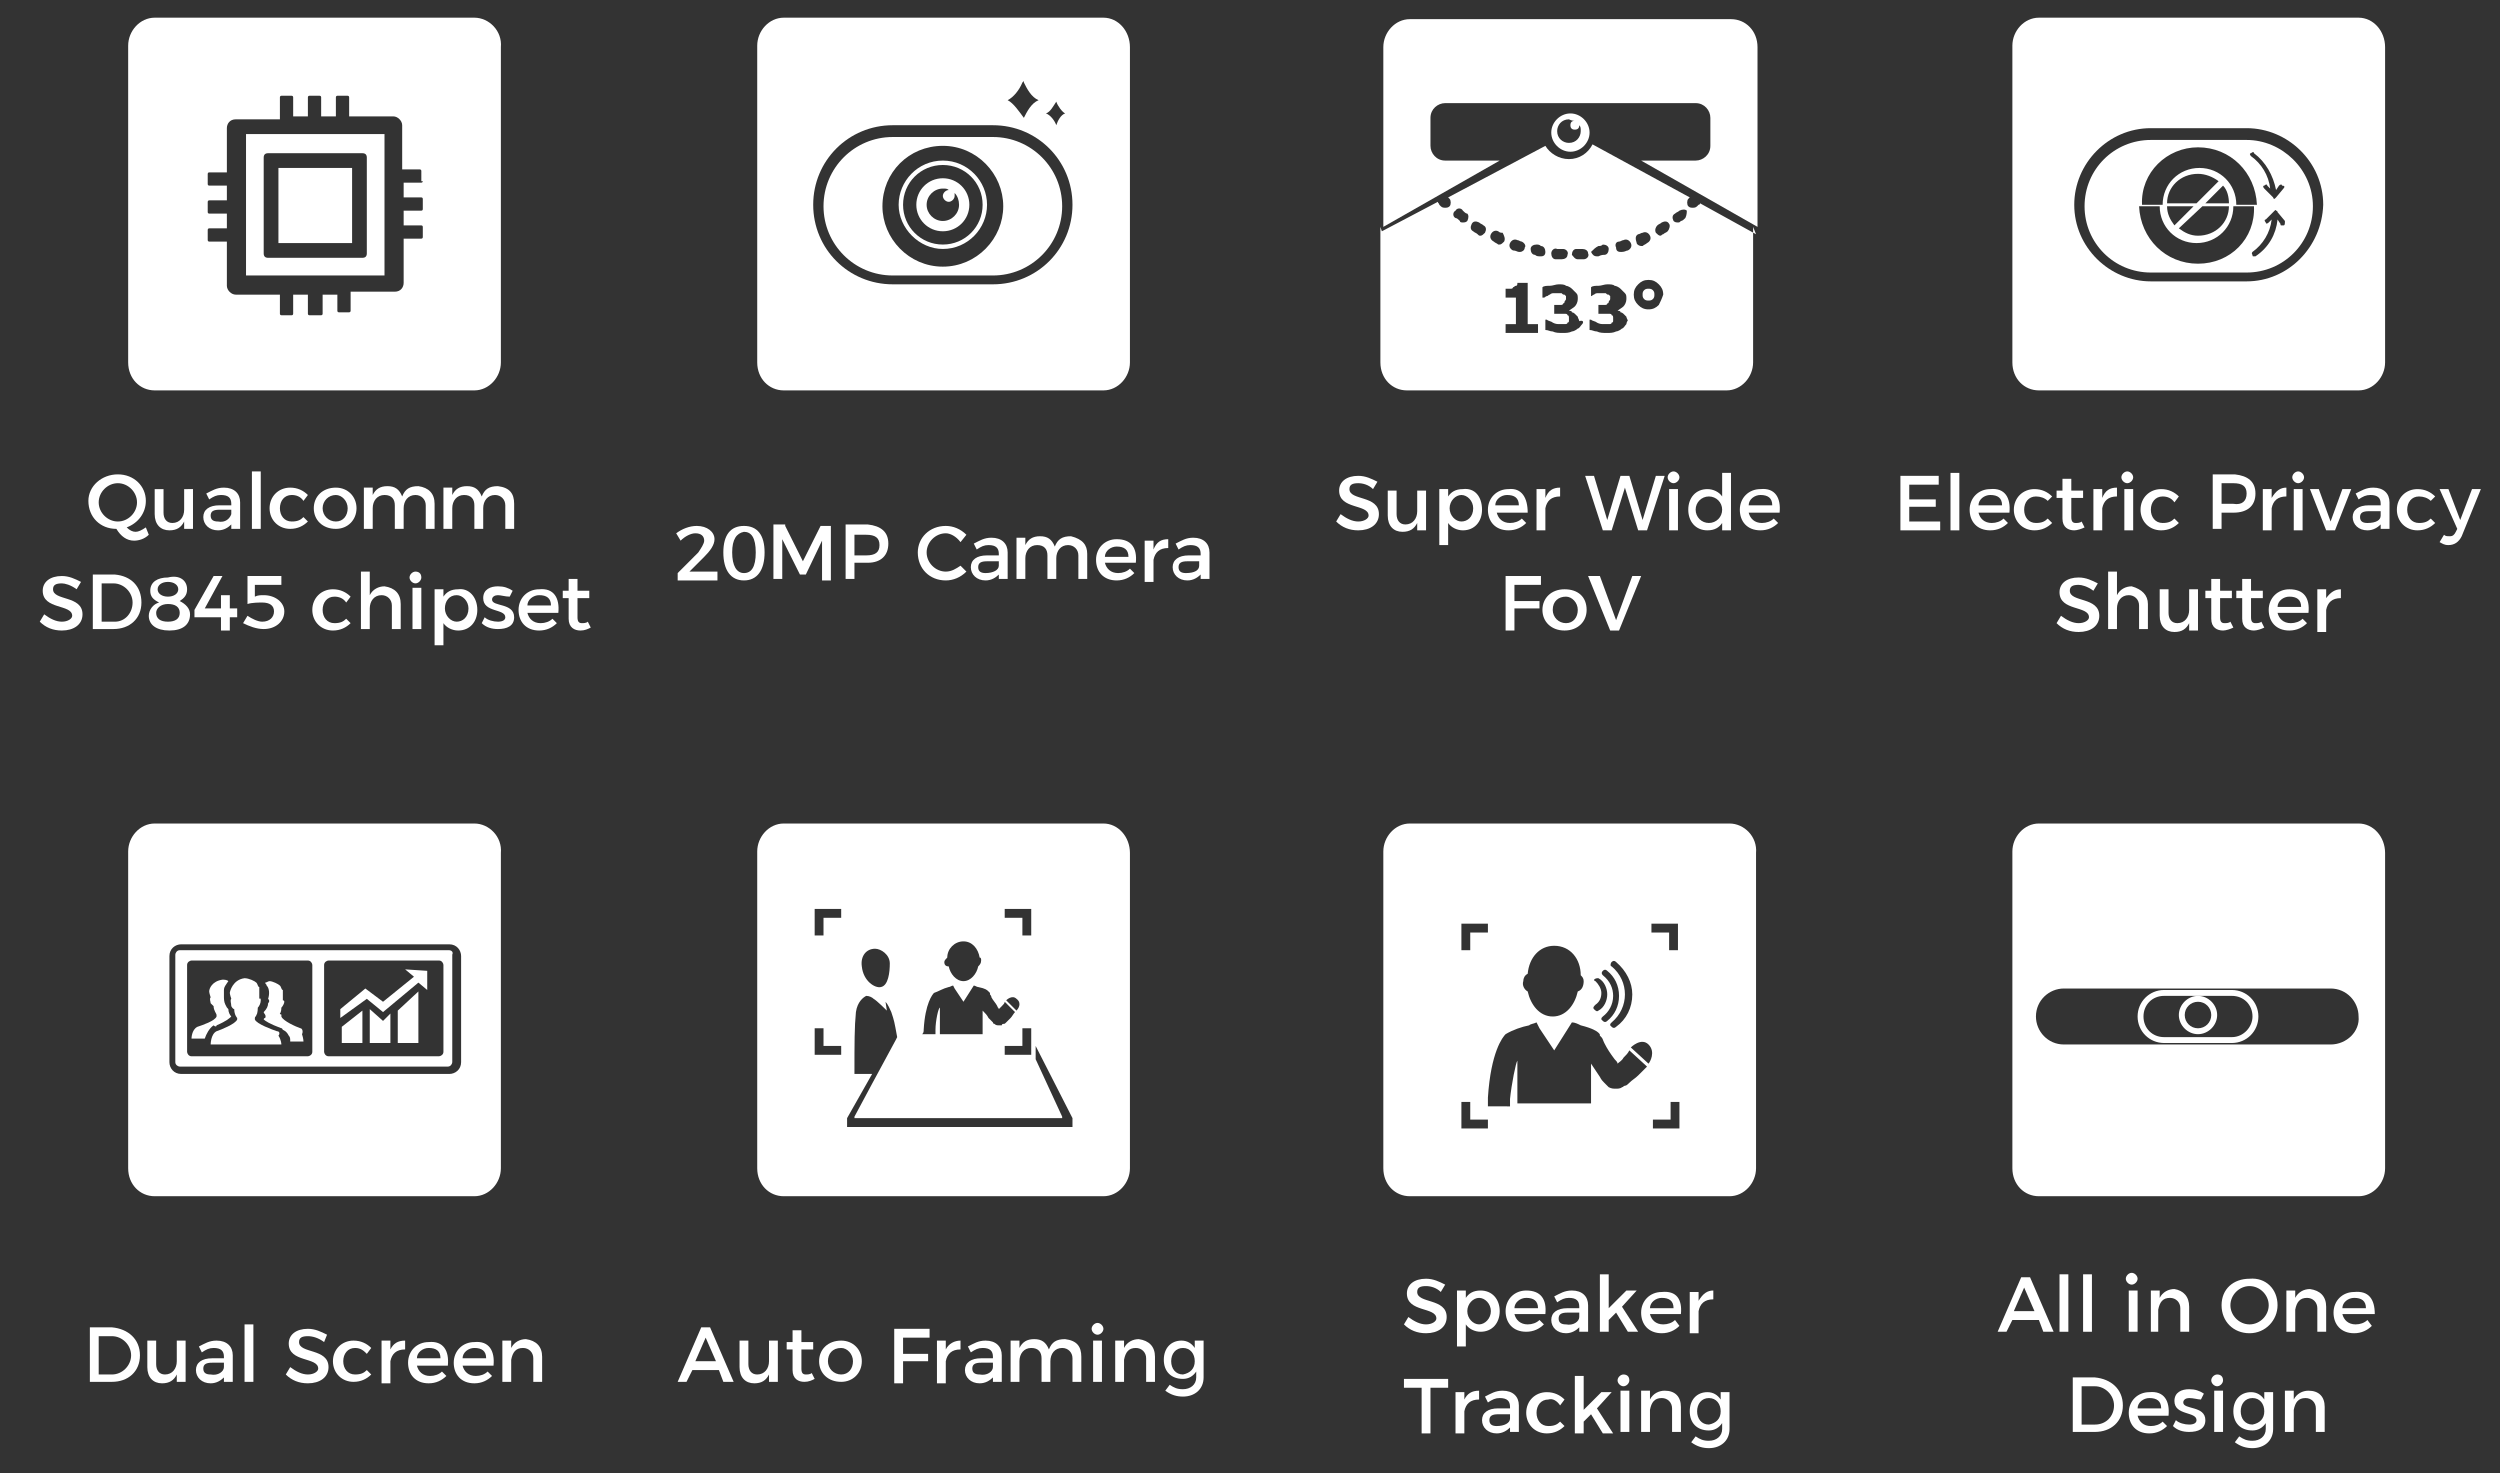 <?xml version="1.0" encoding="utf-8"?>
<!-- Generator: Adobe Illustrator 24.0.2, SVG Export Plug-In . SVG Version: 6.00 Build 0)  -->
<svg version="1.1" id="Capa_1" xmlns="http://www.w3.org/2000/svg" xmlns:xlink="http://www.w3.org/1999/xlink" x="0px" y="0px"
	 viewBox="0 0 169.7 100" style="enable-background:new 0 0 169.7 100;" xml:space="preserve">
<rect x="0" y="0" width="169.7" height="100" fill="#333333" stroke="none"/>
<style type="text/css">
	.st0{fill:#FFFFFF;}
</style>
<g>
	<path class="st0" d="M74.9,1.2H53.2c-1,0-1.8,0.9-1.8,1.9v21.5c0,1.1,0.8,1.9,1.8,1.9h21.7c1,0,1.8-0.9,1.8-1.9V3.2
		C76.7,2.1,75.9,1.2,74.9,1.2z M71,7.7c0.3-0.1,0.5-0.5,0.7-0.8l0-0.1l0,0.1c0.1,0.3,0.4,0.7,0.6,0.8l0.1,0l-0.1,0
		c-0.3,0.1-0.5,0.5-0.6,0.8l0,0.1l0-0.1C71.6,8.2,71.3,7.8,71,7.7L71,7.7L71,7.7z M68.4,6.8c0.4-0.2,0.8-0.7,1-1.2l0.1-0.1l0,0.1
		c0.2,0.4,0.5,1,1,1.2l0.1,0l-0.1,0C70,7,69.7,7.6,69.5,8l0,0.1l0-0.1C69.2,7.6,68.8,7,68.4,6.8L68.4,6.8L68.4,6.8z M67.4,19.3h-6.8
		c-3,0-5.4-2.4-5.4-5.4c0-3,2.4-5.4,5.4-5.4h6.8c3,0,5.4,2.4,5.4,5.4C72.8,16.9,70.4,19.3,67.4,19.3z"/>
	<path class="st0" d="M67.4,9.3h-6.8c-2.6,0-4.7,2.1-4.7,4.7s2.1,4.7,4.7,4.7h6.8c2.6,0,4.7-2.1,4.7-4.7S70,9.3,67.4,9.3z M64,18.1
		c-2.3,0-4.1-1.9-4.1-4.1c0-2.3,1.8-4.1,4.1-4.1c2.3,0,4.1,1.9,4.1,4.1C68.1,16.2,66.3,18.1,64,18.1z"/>
	<path class="st0" d="M64,12.1c-1,0-1.8,0.8-1.8,1.8c0,1,0.8,1.8,1.8,1.8c1,0,1.8-0.8,1.8-1.8C65.8,12.9,65,12.1,64,12.1z M64,15
		c-0.6,0-1.1-0.5-1.1-1.1s0.5-1.1,1.1-1.1c0.2,0,0.3,0,0.4,0.1c0,0,0,0,0,0c-0.2,0-0.4,0.2-0.4,0.4c0,0.2,0.2,0.4,0.4,0.4
		c0.2,0,0.4-0.2,0.4-0.4c0-0.1,0-0.1,0-0.2c0.2,0.2,0.3,0.5,0.3,0.8C65.1,14.5,64.6,15,64,15z"/>
	<path class="st0" d="M64,10.9c-1.7,0-3,1.4-3,3s1.4,3,3,3c1.7,0,3-1.4,3-3S65.7,10.9,64,10.9z M64,16.6c-1.5,0-2.7-1.2-2.7-2.7
		c0-1.5,1.2-2.7,2.7-2.7c1.5,0,2.7,1.2,2.7,2.7C66.7,15.4,65.5,16.6,64,16.6z"/>
</g>
<g>
	<path class="st0" d="M101.8,10.9h-3.7c-0.6,0-1-0.5-1-1V8c0-0.6,0.5-1,1-1h17c0.6,0,1,0.5,1,1v1.9c0,0.6-0.5,1-1,1h-3.7l7.9,4.5
		V3.2c0-1.1-0.8-1.9-1.8-1.9H95.7c-1,0-1.8,0.9-1.8,1.9v12.2L101.8,10.9z"/>
	<path class="st0" d="M105.3,9c0,0.7,0.6,1.3,1.3,1.3c0.7,0,1.3-0.6,1.3-1.3c0-0.7-0.6-1.3-1.3-1.3C105.9,7.7,105.3,8.3,105.3,9z
		 M106.9,8.2c-0.2,0-0.3,0.1-0.3,0.3c0,0.2,0.1,0.3,0.3,0.3c0.2,0,0.3-0.1,0.3-0.3c0.1,0.1,0.1,0.2,0.1,0.4c0,0.4-0.3,0.8-0.8,0.8
		c-0.4,0-0.8-0.3-0.8-0.8c0-0.4,0.3-0.8,0.8-0.8C106.7,8.2,106.8,8.2,106.9,8.2z"/>
	<path class="st0" d="M111.9,19.6c-0.1,0-0.2,0-0.3,0.1c-0.1,0.1-0.1,0.2-0.1,0.3c0,0.1,0,0.2,0.1,0.3c0.1,0.1,0.2,0.1,0.3,0.1
		c0.1,0,0.2,0,0.3-0.1c0.1-0.1,0.1-0.2,0.1-0.3c0-0.1,0-0.2-0.1-0.3C112.1,19.6,112,19.6,111.9,19.6z"/>
	<path class="st0" d="M119.2,15.9l-3.8-2.1c0,0,0,0.1-0.1,0.1c0,0-0.1,0.1-0.1,0.1c-0.1,0.1-0.2,0.1-0.3,0.1c-0.1,0-0.2,0-0.3-0.1
		c-0.1-0.1-0.1-0.4,0-0.5c0,0,0,0,0.1-0.1l-6.6-3.6c-0.3,0.6-0.9,1-1.6,1c-0.7,0-1.3-0.4-1.6-0.9l-6.6,3.5h0c0,0,0.1,0.1,0.1,0.1
		c0.1,0.1,0.1,0.4,0,0.5c-0.1,0.1-0.2,0.1-0.3,0.1c-0.1,0-0.2,0-0.3-0.1c0,0-0.1-0.1-0.1-0.1c0-0.1-0.1-0.1-0.1-0.2l-3.8,2l-0.1-0.3
		v9.2c0,1.1,0.8,1.9,1.8,1.9h21.7c1,0,1.8-0.9,1.8-1.9v-9.2L119.2,15.9z M105.7,16.9c0.1,0,0.2,0,0.4,0c0.2,0,0.4,0.2,0.3,0.4
		c0,0.2-0.2,0.3-0.4,0.3h0c-0.1,0-0.3,0-0.4,0c-0.2,0-0.3-0.2-0.3-0.4C105.3,17,105.5,16.8,105.7,16.9z M102.5,16.5
		c0.1-0.2,0.3-0.3,0.5-0.2c0.1,0,0.2,0.1,0.3,0.1c0.2,0.1,0.3,0.3,0.2,0.4c0,0.2-0.2,0.3-0.3,0.3c0,0-0.1,0-0.1,0
		c-0.1,0-0.2-0.1-0.4-0.1C102.5,16.9,102.4,16.7,102.5,16.5z M99.6,15c-0.1,0.1-0.2,0.1-0.3,0.1c-0.1,0-0.2,0-0.2-0.1
		c-0.1-0.1-0.2-0.2-0.3-0.2c-0.2-0.1-0.2-0.4,0-0.5c0.1-0.2,0.4-0.2,0.5,0c0.1,0.1,0.2,0.2,0.3,0.2C99.7,14.6,99.7,14.8,99.6,15z
		 M100.8,15.8c-0.1,0.1-0.2,0.2-0.3,0.2c-0.1,0-0.1,0-0.2-0.1c-0.1-0.1-0.2-0.1-0.3-0.2c-0.2-0.1-0.2-0.3-0.1-0.5
		c0.1-0.2,0.3-0.2,0.5-0.1c0.1,0.1,0.2,0.1,0.3,0.2C100.9,15.4,100.9,15.6,100.8,15.8z M102.1,16.4c-0.1,0.1-0.2,0.2-0.3,0.2
		c0,0-0.1,0-0.1,0c-0.1-0.1-0.2-0.1-0.3-0.2c-0.2-0.1-0.3-0.3-0.2-0.5c0.1-0.2,0.3-0.3,0.5-0.2c0.1,0.1,0.2,0.1,0.3,0.1
		C102.1,16,102.2,16.2,102.1,16.4z M104.4,22.6h-2.2V22h0.7v-1.8h-0.7v-0.6c0.1,0,0.2,0,0.3,0c0.1,0,0.2,0,0.2-0.1
		c0.1,0,0.1-0.1,0.2-0.1s0.1-0.1,0.1-0.2h0.7V22h0.7V22.6z M104.6,17.4C104.6,17.4,104.6,17.4,104.6,17.4c-0.2,0-0.3,0-0.4-0.1
		c-0.2,0-0.3-0.2-0.3-0.4c0-0.2,0.2-0.3,0.4-0.3c0.1,0,0.2,0,0.3,0.1c0.2,0,0.3,0.2,0.3,0.4C104.9,17.3,104.8,17.4,104.6,17.4z
		 M107.4,22c-0.1,0.1-0.2,0.3-0.3,0.3c-0.1,0.1-0.3,0.2-0.4,0.2c-0.2,0.1-0.4,0.1-0.6,0.1c-0.3,0-0.5,0-0.7-0.1
		c-0.2,0-0.3-0.1-0.5-0.1v-0.7h0.1c0.1,0.1,0.3,0.1,0.4,0.2c0.2,0.1,0.3,0.1,0.5,0.1c0.1,0,0.2,0,0.3,0c0.1,0,0.2,0,0.2-0.1
		c0.1,0,0.1-0.1,0.1-0.1c0-0.1,0-0.1,0-0.2c0-0.1,0-0.2-0.1-0.2c0-0.1-0.1-0.1-0.2-0.1c-0.1,0-0.2,0-0.3,0c-0.1,0-0.2,0-0.3,0h-0.1
		v-0.6h0.1c0.1,0,0.2,0,0.3,0c0.1,0,0.2,0,0.2-0.1c0.1,0,0.1-0.1,0.1-0.1c0-0.1,0.1-0.1,0.1-0.2c0-0.1,0-0.1,0-0.2
		c0,0-0.1-0.1-0.1-0.1c-0.1,0-0.1,0-0.2-0.1c-0.1,0-0.1,0-0.2,0c-0.1,0-0.2,0-0.3,0c-0.1,0-0.2,0-0.3,0.1c-0.1,0-0.1,0.1-0.2,0.1
		c-0.1,0-0.1,0.1-0.2,0.1h-0.1v-0.7c0.1-0.1,0.3-0.1,0.5-0.1c0.2,0,0.4-0.1,0.6-0.1c0.2,0,0.4,0,0.5,0.1c0.1,0,0.3,0.1,0.4,0.2
		c0.1,0.1,0.2,0.2,0.3,0.3c0.1,0.1,0.1,0.2,0.1,0.4c0,0.2-0.1,0.4-0.2,0.5c-0.1,0.1-0.3,0.2-0.4,0.3v0c0.1,0,0.2,0,0.2,0.1
		c0.1,0,0.2,0.1,0.2,0.1c0.1,0.1,0.1,0.1,0.2,0.2c0,0.1,0.1,0.2,0.1,0.3C107.5,21.7,107.5,21.9,107.4,22z M107.5,17.6
		c-0.1,0-0.2,0-0.4,0c0,0,0,0,0,0c-0.2,0-0.3-0.2-0.4-0.3c0-0.2,0.1-0.4,0.3-0.4c0.1,0,0.2,0,0.4,0c0.2,0,0.4,0.1,0.4,0.3
		C107.9,17.4,107.7,17.6,107.5,17.6z M111.2,15.9c0.1,0,0.2-0.1,0.3-0.1c0.2-0.1,0.4,0,0.5,0.2c0.1,0.2,0,0.4-0.2,0.5
		c-0.1,0.1-0.2,0.1-0.3,0.2c0,0-0.1,0-0.1,0c-0.1,0-0.3-0.1-0.3-0.2C111,16.2,111,16,111.2,15.9z M108.5,16.7c0.1,0,0.2,0,0.3-0.1
		c0.2,0,0.4,0.1,0.4,0.3c0,0.2-0.1,0.4-0.3,0.4c-0.1,0-0.2,0-0.4,0.1c0,0,0,0-0.1,0c-0.2,0-0.3-0.1-0.4-0.3
		C108.2,16.9,108.3,16.8,108.5,16.7z M110.4,22c-0.1,0.1-0.2,0.3-0.3,0.3c-0.1,0.1-0.3,0.2-0.4,0.2c-0.2,0.1-0.4,0.1-0.6,0.1
		c-0.3,0-0.5,0-0.7-0.1c-0.2,0-0.3-0.1-0.5-0.1v-0.7h0.1c0.1,0.1,0.3,0.1,0.4,0.2c0.2,0.1,0.3,0.1,0.5,0.1c0.1,0,0.2,0,0.3,0
		c0.1,0,0.2,0,0.2-0.1c0.1,0,0.1-0.1,0.1-0.1c0-0.1,0-0.1,0-0.2c0-0.1,0-0.2-0.1-0.2c0-0.1-0.1-0.1-0.2-0.1c-0.1,0-0.2,0-0.3,0
		c-0.1,0-0.2,0-0.3,0h-0.1v-0.6h0.1c0.1,0,0.2,0,0.3,0c0.1,0,0.2,0,0.2-0.1c0.1,0,0.1-0.1,0.1-0.1c0-0.1,0.1-0.1,0.1-0.2
		c0-0.1,0-0.1,0-0.2c0,0-0.1-0.1-0.1-0.1c-0.1,0-0.1,0-0.2-0.1c-0.1,0-0.1,0-0.2,0c-0.1,0-0.2,0-0.3,0c-0.1,0-0.2,0-0.3,0.1
		c-0.1,0-0.1,0.1-0.2,0.1c-0.1,0-0.1,0.1-0.2,0.1H108v-0.7c0.1-0.1,0.3-0.1,0.5-0.1c0.2,0,0.4-0.1,0.6-0.1c0.2,0,0.4,0,0.5,0.1
		c0.1,0,0.3,0.1,0.4,0.2c0.1,0.1,0.2,0.2,0.3,0.3c0.1,0.1,0.1,0.2,0.1,0.4c0,0.2-0.1,0.4-0.2,0.5c-0.1,0.1-0.3,0.2-0.4,0.3v0
		c0.1,0,0.2,0,0.2,0.1c0.1,0,0.2,0.1,0.2,0.1c0.1,0.1,0.1,0.1,0.2,0.2c0,0.1,0.1,0.2,0.1,0.3C110.5,21.7,110.4,21.9,110.4,22z
		 M110.5,17c-0.1,0-0.2,0.1-0.4,0.1c0,0-0.1,0-0.1,0c-0.2,0-0.3-0.1-0.3-0.3c-0.1-0.2,0-0.4,0.2-0.4c0.1,0,0.2-0.1,0.3-0.1
		c0.2-0.1,0.4,0,0.5,0.2C110.8,16.7,110.7,16.9,110.5,17z M112.6,20.7c-0.2,0.2-0.4,0.3-0.7,0.3c-0.3,0-0.5-0.1-0.7-0.3
		c-0.2-0.2-0.3-0.4-0.3-0.7c0-0.3,0.1-0.5,0.3-0.7c0.2-0.2,0.4-0.3,0.7-0.3c0.3,0,0.5,0.1,0.7,0.3c0.2,0.2,0.3,0.4,0.3,0.7
		C112.8,20.3,112.7,20.5,112.6,20.7z M113.2,15.7c-0.1,0.1-0.2,0.1-0.3,0.2c-0.1,0-0.1,0.1-0.2,0.1c-0.1,0-0.2-0.1-0.3-0.2
		c-0.1-0.2,0-0.4,0.1-0.5c0.1-0.1,0.2-0.1,0.3-0.2c0.2-0.1,0.4-0.1,0.5,0.1C113.4,15.3,113.3,15.6,113.2,15.7z M114.4,14.8
		c-0.1,0.1-0.2,0.2-0.3,0.2c-0.1,0.1-0.1,0.1-0.2,0.1c-0.1,0-0.2,0-0.3-0.1c-0.1-0.2-0.1-0.4,0.1-0.5c0.1-0.1,0.2-0.1,0.3-0.2
		c0.2-0.1,0.4-0.1,0.5,0C114.5,14.4,114.5,14.6,114.4,14.8z"/>
</g>
<path class="st0" d="M74.9,55.9H53.2c-1,0-1.8,0.9-1.8,1.9v21.5c0,1.1,0.8,1.9,1.8,1.9h21.7c1,0,1.8-0.9,1.8-1.9V57.9
	C76.7,56.8,75.9,55.9,74.9,55.9z M69.4,71v-1.2H70v1.8h-1.8V71H69.4z M69,68.6l-0.7-0.7c0,0,0.4-0.4,0.7-0.1v0
	C69.4,68.1,69.1,68.5,69,68.6z M68.2,61.7H70v1.8h-0.6v-1.2h-1.2V61.7z M64.1,65.3c0-0.1,0.1-0.2,0.2-0.3c0-0.6,0.5-1.1,1.1-1.1
	c0.6,0,1,0.5,1.1,1.1c0.1,0,0.1,0.1,0.1,0.2c0,0.2-0.1,0.3-0.2,0.4c-0.1,0.5-0.5,1-1,1c-0.5,0-0.9-0.5-1-1
	C64.2,65.6,64.1,65.5,64.1,65.3z M62.7,69.9c0.1-1.8,0.6-2.4,0.7-2.5c0.3-0.1,0.6-0.3,1-0.4c0.1,0,0.2-0.1,0.3-0.1l0.1,0.2l0.6,0.9
	l0.7-1.1c0.1,0,0.2,0.1,0.3,0.1c0.5,0.1,0.6,0.2,0.7,0.3c0,0,0.1,0.1,0.1,0.1l0,0l0,0.1c0,0,0.1,0.1,0.1,0.2
	c0.1,0.2,0.3,0.4,0.4,0.6c0,0.1,0.1,0.1,0.1,0.2c0.1-0.1,0.1-0.1,0.2-0.2c0.1-0.1,0.2-0.2,0.2-0.3l0.7,0.7c-0.1,0.1-0.2,0.3-0.3,0.4
	c-0.1,0.1-0.2,0.2-0.3,0.3c-0.1,0.1-0.1,0.1-0.2,0.1c0,0-0.1,0-0.1,0.1c-0.1,0-0.2,0-0.2,0c-0.1,0-0.2,0-0.3-0.1c0,0-0.1,0-0.1-0.1
	c0,0-0.1-0.1-0.1-0.1c-0.1-0.1-0.1-0.1-0.2-0.2c-0.1-0.2-0.2-0.3-0.4-0.5l0,0v1.6h-2.9v-1.8c-0.1,0-0.3,0.9-0.3,1.5
	c0,0.1,0,0.2,0,0.3v0h-0.9C62.7,70.1,62.7,70,62.7,69.9z M59.4,64.4c0.4,0,1,0.4,1,1c0,0.6-0.1,1.5-0.6,1.6l0,0
	c-0.4,0.1-1.2-0.4-1.3-1.4C58.4,64.9,58.8,64.4,59.4,64.4z M55.3,61.7h1.8v0.6h-1.2v1.2h-0.6V61.7z M57.1,71.6h-1.8v-1.8h0.6V71h1.2
	V71.6z M72.8,76.5L72.8,76.5l-15.3,0c0,0,0,0,0,0v-0.6l1.7-3H58c0-2.1,0-3.2,0.1-4.2c0.1-0.7,0.5-1,0.7-1.1c0.2,0,0.4,0.1,0.5,0.2
	c0.2,0.1,0.9,0.8,0.9,0.8s-0.1-0.7-0.1-0.6c0.2,0.2,0.3,0.5,0.4,0.7h0c0.2,0.6,0.2,0.6,0.4,1.7l-0.1,0.2c-0.5,0.9-2.8,5.2-2.8,5.2
	c0,0,0,0,0,0.1l14.1,0c0,0,0,0,0-0.1l-1.8-3.9l0-0.9l2.5,4.9V76.5z"/>
<path class="st0" d="M117.4,55.9H95.7c-1,0-1.8,0.9-1.8,1.9v21.5c0,1.1,0.8,1.9,1.8,1.9h21.7c1,0,1.8-0.9,1.8-1.9V57.9
	C119.3,56.8,118.4,55.9,117.4,55.9z M112.1,62.7h1.8v1.8h-0.6v-1.2h-1.2V62.7z M109.4,65.3c0.1-0.1,0.2-0.1,0.3,0
	c0.7,0.6,1.1,1.4,1.1,2.2c0,0.9-0.4,1.7-1.1,2.2c-0.1,0.1-0.2,0.1-0.3,0c0,0-0.1-0.1-0.1-0.1c0-0.1,0-0.1,0.1-0.2
	c0.6-0.5,0.9-1.2,0.9-1.9c0-0.7-0.3-1.4-0.9-1.9C109.3,65.6,109.3,65.4,109.4,65.3z M108.8,65.9c0.1-0.1,0.2-0.1,0.3,0
	c0.5,0.4,0.8,1,0.8,1.7c0,0.7-0.3,1.3-0.8,1.7c-0.1,0.1-0.2,0.1-0.3,0c0,0-0.1-0.1-0.1-0.1c0-0.1,0-0.1,0.1-0.2
	c0.4-0.3,0.7-0.8,0.7-1.4c0-0.5-0.2-1-0.7-1.4C108.7,66.1,108.7,66,108.8,65.9z M108.2,66.5c0.1-0.1,0.2-0.1,0.3-0.1
	c0.4,0.2,0.6,0.7,0.6,1.1c0,0.4-0.2,0.9-0.6,1.1c-0.1,0.1-0.2,0-0.3-0.1c-0.1-0.1,0-0.2,0.1-0.3c0.3-0.2,0.4-0.5,0.4-0.8
	c0-0.3-0.2-0.6-0.4-0.8c-0.1,0-0.1-0.1-0.1-0.2C108.1,66.6,108.2,66.5,108.2,66.5z M103.4,66.6c0-0.2,0.1-0.4,0.3-0.5
	c0.1-1.1,0.8-1.9,1.8-1.9c1.1,0,1.8,0.9,1.8,2c0.1,0.1,0.2,0.2,0.2,0.4c0,0.3-0.1,0.6-0.4,0.7c-0.2,0.9-0.8,1.7-1.7,1.7
	c-0.9,0-1.5-0.8-1.7-1.7C103.5,67.2,103.3,66.9,103.4,66.6z M99.2,62.7h1.8v0.6h-1.2v1.2h-0.6V62.7z M101,76.6h-1.8v-1.8h0.6V76h1.2
	V76.6z M111.2,73c-0.2,0.2-0.4,0.3-0.6,0.5c-0.1,0.1-0.2,0.2-0.3,0.2c-0.1,0-0.1,0.1-0.2,0.1c-0.1,0.1-0.3,0.1-0.4,0.1
	c-0.2,0-0.3,0-0.5-0.1c0,0-0.1-0.1-0.1-0.1c-0.1-0.1-0.1-0.1-0.2-0.2c-0.1-0.1-0.2-0.2-0.3-0.4c-0.2-0.3-0.4-0.6-0.6-0.9l0-0.1v2.8
	H103V72c-0.1,0.1-0.4,1.6-0.5,2.6c0,0.2,0,0.3,0,0.5v0H101c0-0.2,0-0.4,0-0.6c0.2-3.1,1-4.1,1.2-4.3c0.5-0.3,1.1-0.5,1.6-0.6
	c0.1-0.1,0.3-0.1,0.5-0.2l0.2,0.4l1,1.5l1.2-1.9c0.2,0,0.4,0.1,0.6,0.2c0.8,0.2,1.1,0.4,1.2,0.5c0.1,0.1,0.1,0.1,0.1,0.2l0,0
	l0.1,0.1c0.1,0.1,0.1,0.2,0.2,0.4c0.2,0.4,0.4,0.7,0.7,1.1c0.1,0.1,0.2,0.2,0.2,0.3c0.1-0.1,0.3-0.2,0.4-0.4
	c0.2-0.2,0.3-0.3,0.4-0.5l1.2,1.1C111.6,72.6,111.4,72.8,111.2,73z M110.7,71.1c0,0,0.7-0.7,1.2-0.2v0c0.5,0.5,0.1,1.2,0,1.3
	L110.7,71.1z M114,76.6h-1.8V76h1.2v-1.2h0.6V76.6z"/>
<g>
	<polygon class="st0" points="23.2,70.8 24.6,70.8 24.6,68.6 23.2,69.7 	"/>
	<polygon class="st0" points="25.1,68.5 25.1,70.8 26.5,70.8 26.5,68.8 26,69.3 	"/>
	<path class="st0" d="M18.8,70C18.8,70,18.8,70,18.8,70c-0.3-0.1-1.4-0.5-1.5-0.8l0,0c0,0,0-0.1,0-0.1c0-0.1,0.1-0.1,0.1-0.2
		c0.1-0.1,0.1-0.5,0.1-0.5c0.1-0.1,0.2-0.3,0.2-0.5c0-0.2-0.1-0.1-0.1-0.1c0,0,0-0.8,0-0.8c-0.1,0-0.1-0.2-0.2-0.3
		c-0.1-0.1-0.5-0.3-0.8-0.3c-0.8,0.1-1,0.9-1,1c0,0.1,0.1,0.4,0.1,0.4c-0.1,0.1,0,0.3,0,0.5c0.1,0.2,0.2,0.2,0.2,0.2
		c0,0.4,0.2,0.6,0.2,0.6c0,0,0,0,0,0c0,0,0,0,0,0.1l0,0c-0.1,0.3-1.1,0.7-1.4,0.8c-0.4,0.2-0.4,0.9-0.4,0.9h4.8c0,0,0-0.3-0.2-0.6
		C19,70.2,19,70,18.8,70z"/>
	<polygon class="st0" points="27,70.8 28.4,70.8 28.4,67.3 27,68.6 	"/>
	<polygon class="st0" points="27.5,65.8 28.1,66.3 26,68 24.8,67.1 23.1,68.5 23.1,69.1 24.9,67.8 26,68.7 28.4,66.7 29,67.2 
		29,65.9 	"/>
	<path class="st0" d="M20.4,69.8C20.4,69.8,20.4,69.8,20.4,69.8c-0.3-0.1-1.2-0.5-1.3-0.8l0,0c0,0,0-0.1,0-0.1c0-0.1-0.1,0-0.1-0.1
		c0.1-0.1,0.1-0.4,0.1-0.4c0.1-0.1,0.2-0.3,0.2-0.4c0-0.1-0.1-0.1-0.1-0.1c0,0,0-0.7,0-0.7c-0.1,0-0.1-0.2-0.2-0.3
		c-0.1-0.1-0.5-0.3-0.7-0.3c-0.1,0-0.2,0.1-0.3,0.1c0,0.1,0.1,0.1,0.1,0.2c0,0,0,0,0,0c0.2,0.2,0.2,0.6,0.1,0.9
		c0.1,0.1,0.1,0.2,0,0.3c0,0.2-0.1,0.4-0.3,0.6c0,0.1,0.2,0.2,0.1,0.4c0,0-0.1,0-0.1,0.1c0.1,0.1,0.4,0.3,1.2,0.6c0.1,0,0,0,0.1,0.1
		c0,0,0,0,0,0c0.2,0.1,0.3,0.2,0.4,0.4c0.1,0.1,0.1,0.2,0.1,0.4h0.9c0,0,0-0.2-0.1-0.5C20.6,70,20.5,69.8,20.4,69.8z"/>
	<path class="st0" d="M30.5,64.5H12.2c-0.2,0-0.3,0.2-0.3,0.3v7.3c0,0.2,0.2,0.3,0.3,0.3h18.2c0.2,0,0.3-0.2,0.3-0.3v-7.3
		C30.8,64.6,30.6,64.5,30.5,64.5z M21.2,71.4c0,0.2-0.2,0.3-0.3,0.3H13c-0.2,0-0.3-0.2-0.3-0.3v-5.9c0-0.2,0.2-0.3,0.3-0.3h7.9
		c0.2,0,0.3,0.2,0.3,0.3V71.4z M30.1,71.4c0,0.2-0.2,0.3-0.3,0.3h-7.5c-0.2,0-0.3-0.2-0.3-0.3v-5.9c0-0.2,0.2-0.3,0.3-0.3h7.5
		c0.2,0,0.3,0.2,0.3,0.3V71.4z"/>
	<path class="st0" d="M14.7,69.6c0.7-0.3,0.9-0.5,1-0.6c-0.1-0.1-0.2-0.3-0.2-0.5c-0.1-0.1-0.1-0.1-0.2-0.3
		c-0.1-0.2-0.1-0.4-0.1-0.6c0-0.1,0-0.3,0-0.4c0-0.2,0.1-0.3,0.3-0.6c-0.1-0.1-0.3-0.1-0.4-0.1c-0.7,0.1-0.9,0.6-0.9,0.8
		c0,0.1,0.1,0.4,0.1,0.4c-0.1,0.1,0,0.3,0,0.4c0.1,0.1,0.2,0.2,0.2,0.2c0,0.3,0.2,0.5,0.2,0.6c0,0,0,0,0,0c0,0,0,0,0,0.1l0,0
		c-0.1,0.3-1,0.6-1.3,0.7c-0.4,0.2-0.4,0.8-0.4,0.8h0.9c0.1-0.3,0.3-0.7,0.6-0.9C14.6,69.7,14.7,69.7,14.7,69.6z"/>
	<path class="st0" d="M32.2,55.9H10.5c-1,0-1.8,0.9-1.8,1.9v21.5c0,1.1,0.8,1.9,1.8,1.9h21.7c1,0,1.8-0.9,1.8-1.9V57.9
		C34.1,56.8,33.2,55.9,32.2,55.9z M31.3,72.1c0,0.5-0.4,0.8-0.8,0.8H12.3c-0.5,0-0.8-0.4-0.8-0.8v-7.2c0-0.5,0.4-0.8,0.8-0.8h18.2
		c0.5,0,0.8,0.4,0.8,0.8V72.1z"/>
</g>
<g>
	<rect x="18.9" y="11.4" class="st0" width="5" height="5.1"/>
	<path class="st0" d="M16.7,18.7h9.4V9.1h-9.4V18.7z M17.9,10.7c0-0.2,0.1-0.3,0.3-0.3h6.4c0.2,0,0.3,0.1,0.3,0.3v6.5
		c0,0.2-0.1,0.3-0.3,0.3h-6.4c-0.2,0-0.3-0.1-0.3-0.3V10.7z"/>
	<path class="st0" d="M32.2,1.2H10.5c-1,0-1.8,0.9-1.8,1.9v21.5c0,1.1,0.8,1.9,1.8,1.9h21.7c1,0,1.8-0.9,1.8-1.9V3.2
		C34.1,2.1,33.2,1.2,32.2,1.2z M28.7,12.3c0,0.1-0.1,0.1-0.1,0.1h-1.2v1h1.2c0.1,0,0.1,0.1,0.1,0.1v0.7c0,0.1-0.1,0.1-0.1,0.1h-1.2
		v1h1.2c0.1,0,0.1,0.1,0.1,0.1v0.7c0,0.1-0.1,0.1-0.1,0.1h-1.2v3c0,0.3-0.2,0.6-0.6,0.6h-3v1.3c0,0.1-0.1,0.1-0.1,0.1H23
		c-0.1,0-0.1-0.1-0.1-0.1V20h-1v1.3c0,0.1-0.1,0.1-0.1,0.1H21c-0.1,0-0.1-0.1-0.1-0.1V20h-1v1.3c0,0.1-0.1,0.1-0.1,0.1h-0.7
		c-0.1,0-0.1-0.1-0.1-0.1V20h-3c-0.3,0-0.6-0.3-0.6-0.6v-3h-1.2c-0.1,0-0.1-0.1-0.1-0.1v-0.7c0-0.1,0.1-0.1,0.1-0.1h1.2v-1h-1.2
		c-0.1,0-0.1-0.1-0.1-0.1v-0.7c0-0.1,0.1-0.1,0.1-0.1h1.2v-1h-1.2c-0.1,0-0.1-0.1-0.1-0.1v-0.7c0-0.1,0.1-0.1,0.1-0.1h1.2v-3
		c0-0.3,0.2-0.6,0.6-0.6h3V6.6c0-0.1,0.1-0.1,0.1-0.1h0.7c0.1,0,0.1,0.1,0.1,0.1v1.3h1V6.6c0-0.1,0.1-0.1,0.1-0.1h0.7
		c0.1,0,0.1,0.1,0.1,0.1v1.3h1V6.6c0-0.1,0.1-0.1,0.1-0.1h0.7c0.1,0,0.1,0.1,0.1,0.1v1.3h3c0.3,0,0.6,0.3,0.6,0.6v3h1.2
		c0.1,0,0.1,0.1,0.1,0.1V12.3z"/>
</g>
<g>
	<path class="st0" d="M151.5,67.2h-4.6c-1,0-1.8,0.8-1.8,1.8c0,1,0.8,1.8,1.8,1.8h4.6c1,0,1.8-0.8,1.8-1.8
		C153.3,68,152.5,67.2,151.5,67.2z M151.5,70.4h-4.6c-0.8,0-1.4-0.6-1.4-1.4c0-0.8,0.6-1.4,1.4-1.4h4.6c0.8,0,1.4,0.6,1.4,1.4
		C152.9,69.7,152.3,70.4,151.5,70.4z"/>
	<path class="st0" d="M160.1,55.9h-21.7c-1,0-1.8,0.9-1.8,1.9v21.5c0,1.1,0.8,1.9,1.8,1.9h21.7c1,0,1.8-0.9,1.8-1.9V57.9
		C161.9,56.8,161.1,55.9,160.1,55.9z M158.2,70.9h-18.1c-1.1,0-1.9-0.9-1.9-1.9c0-1.1,0.9-1.9,1.9-1.9h18.1c1.1,0,1.9,0.9,1.9,1.9
		C160.2,70,159.3,70.9,158.2,70.9z"/>
	<path class="st0" d="M149.2,67.6c-0.7,0-1.3,0.6-1.3,1.3c0,0.7,0.6,1.3,1.3,1.3c0.7,0,1.3-0.6,1.3-1.3
		C150.5,68.2,149.9,67.6,149.2,67.6z M149.2,69.8c-0.5,0-0.9-0.4-0.9-0.9c0-0.5,0.4-0.9,0.9-0.9c0.5,0,0.9,0.4,0.9,0.9
		C150.1,69.4,149.7,69.8,149.2,69.8z"/>
</g>
<g>
	<path class="st0" d="M152.5,9.5h-6.5c-2.5,0-4.5,2-4.5,4.5c0,2.5,2,4.5,4.5,4.5h6.5c2.5,0,4.5-2,4.5-4.5
		C157,11.5,154.9,9.5,152.5,9.5z M149.2,10c2.2,0,3.9,1.7,4,3.9h-1.4c0-1.4-1.1-2.5-2.5-2.5c-1.4,0-2.5,1.1-2.5,2.5h-1.4
		C145.3,11.7,147.1,10,149.2,10z M148.9,14l-1.3,1.3c-0.3-0.4-0.5-0.8-0.5-1.3H148.9z M147.1,13.8c0-1.1,0.9-2,2.1-2
		c0.5,0,1,0.2,1.4,0.5l-1.5,1.5H147.1z M149.5,14h1.8c0,1.1-0.9,2-2.1,2c-0.5,0-0.9-0.2-1.3-0.5L149.5,14z M149.7,13.8l1.2-1.2
		c0.3,0.3,0.4,0.8,0.4,1.2H149.7z M149.2,17.9c-2.2,0-3.9-1.7-4-3.9h1.4c0,1.4,1.1,2.5,2.5,2.5c1.4,0,2.5-1.1,2.5-2.5h1.4
		C153.1,16.2,151.4,17.9,149.2,17.9z M155,15.3c0,0-0.1,0-0.1,0c-0.1,0-0.1,0-0.1-0.1l-0.2-0.3c-0.1,1-0.6,1.9-1.5,2.5
		c0,0-0.1,0-0.1,0c-0.1,0-0.1,0-0.1-0.1c-0.1-0.1,0-0.2,0-0.2c0.7-0.5,1.2-1.3,1.3-2.2l-0.2,0.2c-0.1,0.1-0.2,0.1-0.2,0
		c-0.1-0.1-0.1-0.2,0-0.2l0.6-0.6c0,0,0.1-0.1,0.1,0c0,0,0.1,0,0.1,0.1l0.5,0.6C155.1,15.2,155.1,15.3,155,15.3z M155,12.8l-0.5,0.6
		c0,0-0.1,0.1-0.1,0.1c0,0,0,0,0,0c0,0-0.1,0-0.1-0.1l-0.6-0.6c-0.1-0.1-0.1-0.2,0-0.2c0.1-0.1,0.2-0.1,0.2,0l0.2,0.2
		c-0.1-0.9-0.6-1.7-1.3-2.2c-0.1-0.1-0.1-0.2,0-0.2c0.1-0.1,0.2-0.1,0.2,0c0.8,0.6,1.3,1.5,1.5,2.5l0.2-0.3c0.1-0.1,0.2-0.1,0.2,0
		C155.1,12.6,155.1,12.7,155,12.8z"/>
	<path class="st0" d="M160.1,1.2h-21.7c-1,0-1.8,0.9-1.8,1.9v21.5c0,1.1,0.8,1.9,1.8,1.9h21.7c1,0,1.8-0.9,1.8-1.9V3.2
		C161.9,2.1,161.1,1.2,160.1,1.2z M152.5,19.1h-6.5c-2.8,0-5.2-2.3-5.2-5.2c0-2.8,2.3-5.2,5.2-5.2h6.5c2.8,0,5.2,2.3,5.2,5.2
		C157.6,16.8,155.3,19.1,152.5,19.1z"/>
</g>
<g>
	<g>
		<path class="st0" d="M10.1,36.3c-0.3,0.3-0.7,0.4-1,0.4c-0.5,0-0.9-0.3-1.2-0.8c-1.1,0-1.9-0.8-1.9-1.9C6,33,6.9,32.2,8,32.2
			s1.9,0.8,1.9,1.8c0,0.8-0.5,1.5-1.3,1.8c0.2,0.2,0.4,0.3,0.6,0.3c0.2,0,0.4-0.1,0.7-0.3L10.1,36.3z M8,35.4c0.7,0,1.3-0.6,1.3-1.3
			c0-0.7-0.6-1.3-1.3-1.3c-0.7,0-1.3,0.6-1.3,1.3C6.7,34.8,7.3,35.4,8,35.4z"/>
		<path class="st0" d="M13.1,33.1v2.8h-0.6v-0.5c-0.2,0.4-0.5,0.6-1,0.6c-0.6,0-1-0.4-1-1.1v-1.7h0.6v1.6c0,0.4,0.2,0.7,0.6,0.7
			c0.5,0,0.8-0.4,0.8-0.9v-1.4H13.1z"/>
		<path class="st0" d="M15.7,35.9v-0.3c-0.2,0.2-0.5,0.4-0.9,0.4c-0.6,0-1-0.4-1-0.9c0-0.5,0.4-0.8,1.1-0.8h0.8v-0.1
			c0-0.4-0.2-0.6-0.7-0.6c-0.3,0-0.5,0.1-0.8,0.3l-0.2-0.4c0.4-0.2,0.7-0.4,1.2-0.4c0.7,0,1.1,0.4,1.1,1l0,1.8H15.7z M15.7,34.9
			v-0.3h-0.8c-0.4,0-0.6,0.1-0.6,0.4c0,0.3,0.2,0.4,0.5,0.4C15.3,35.5,15.6,35.2,15.7,34.9z"/>
		<path class="st0" d="M17.7,32v3.9h-0.6V32H17.7z"/>
		<path class="st0" d="M19.8,33.6c-0.5,0-0.8,0.4-0.8,0.9c0,0.5,0.3,0.9,0.8,0.9c0.4,0,0.6-0.1,0.8-0.3l0.3,0.3
			c-0.3,0.3-0.7,0.5-1.2,0.5c-0.8,0-1.4-0.6-1.4-1.4c0-0.8,0.6-1.4,1.4-1.4c0.5,0,0.9,0.2,1.2,0.5l-0.3,0.4
			C20.4,33.7,20.1,33.6,19.8,33.6z"/>
		<path class="st0" d="M24.2,34.5c0,0.8-0.6,1.4-1.4,1.4c-0.9,0-1.5-0.6-1.5-1.4c0-0.8,0.6-1.4,1.5-1.4
			C23.6,33.1,24.2,33.7,24.2,34.5z M21.9,34.5c0,0.5,0.4,0.9,0.9,0.9c0.5,0,0.8-0.4,0.8-0.9c0-0.5-0.4-0.9-0.8-0.9
			C22.3,33.6,21.9,34,21.9,34.5z"/>
		<path class="st0" d="M29.5,34.2v1.7h-0.6v-1.6c0-0.4-0.3-0.7-0.7-0.7c-0.5,0-0.8,0.4-0.8,0.9v1.4h-0.6v-1.6c0-0.4-0.2-0.7-0.7-0.7
			c-0.5,0-0.8,0.4-0.8,0.9v1.4h-0.6v-2.8h0.6v0.5c0.2-0.4,0.5-0.6,1-0.6c0.5,0,0.8,0.2,1,0.7c0.2-0.5,0.5-0.7,1.1-0.7
			C29.1,33.1,29.5,33.5,29.5,34.2z"/>
		<path class="st0" d="M34.9,34.2v1.7h-0.6v-1.6c0-0.4-0.3-0.7-0.7-0.7c-0.5,0-0.8,0.4-0.8,0.9v1.4h-0.6v-1.6c0-0.4-0.2-0.7-0.7-0.7
			c-0.5,0-0.8,0.4-0.8,0.9v1.4h-0.6v-2.8h0.6v0.5c0.2-0.4,0.5-0.6,1-0.6c0.5,0,0.8,0.2,1,0.7c0.2-0.5,0.5-0.7,1.1-0.7
			C34.6,33.1,34.9,33.5,34.9,34.2z"/>
	</g>
</g>
<g>
	<g>
		<path class="st0" d="M4.2,39.6c-0.4,0-0.6,0.1-0.6,0.4c0,0.8,2,0.4,2,1.7c0,0.7-0.6,1.1-1.4,1.1c-0.6,0-1.1-0.2-1.5-0.6l0.3-0.5
			c0.4,0.3,0.8,0.5,1.2,0.5c0.4,0,0.7-0.2,0.7-0.4c0-0.8-2-0.4-2-1.7c0-0.6,0.5-1,1.3-1c0.5,0,0.9,0.2,1.3,0.4L5.2,40
			C4.8,39.7,4.4,39.6,4.2,39.6z"/>
		<path class="st0" d="M9.6,40.9c0,1.1-0.8,1.8-1.9,1.8H6.3v-3.7h1.5C8.9,39.1,9.6,39.8,9.6,40.9z M9,40.9c0-0.7-0.6-1.3-1.3-1.3
			H6.9v2.6h0.9C8.5,42.2,9,41.6,9,40.9z"/>
		<path class="st0" d="M12.7,40c0,0.4-0.2,0.6-0.5,0.8c0.4,0.2,0.7,0.5,0.7,0.9c0,0.7-0.5,1.1-1.4,1.1s-1.4-0.4-1.4-1
			c0-0.4,0.3-0.8,0.7-0.9c-0.4-0.2-0.6-0.4-0.6-0.8c0-0.6,0.5-0.9,1.2-0.9C12.2,39,12.7,39.4,12.7,40z M10.6,41.6
			c0,0.4,0.3,0.6,0.8,0.6c0.5,0,0.8-0.2,0.8-0.6c0-0.4-0.3-0.6-0.8-0.6C10.9,41,10.6,41.3,10.6,41.6z M10.7,40
			c0,0.3,0.3,0.5,0.7,0.5s0.7-0.2,0.7-0.5c0-0.3-0.3-0.5-0.7-0.5S10.7,39.7,10.7,40z"/>
		<path class="st0" d="M15.1,39.1l-1.2,2.2H15l0-0.9h0.6l0,0.9h0.5v0.6h-0.5v0.9H15v-0.9h-1.8v-0.5l1.3-2.3H15.1z"/>
		<path class="st0" d="M17.9,40.4c0.8,0,1.4,0.5,1.4,1.1c0,0.7-0.6,1.2-1.4,1.2c-0.5,0-1-0.2-1.4-0.4l0.3-0.5c0.3,0.2,0.7,0.4,1,0.4
			c0.5,0,0.8-0.3,0.8-0.7c0-0.4-0.3-0.6-0.8-0.6c-0.2,0-0.7,0-1,0.1v-1.9h2.3v0.6h-1.8v0.8C17.5,40.4,17.7,40.4,17.9,40.4z"/>
		<path class="st0" d="M22.7,40.5c-0.5,0-0.8,0.4-0.8,0.9c0,0.5,0.3,0.9,0.8,0.9c0.4,0,0.6-0.1,0.8-0.3l0.3,0.3
			c-0.3,0.3-0.7,0.5-1.2,0.5c-0.8,0-1.4-0.6-1.4-1.4c0-0.8,0.6-1.4,1.4-1.4c0.5,0,0.9,0.2,1.2,0.5l-0.3,0.4
			C23.3,40.6,23,40.5,22.7,40.5z"/>
		<path class="st0" d="M27.2,41v1.7h-0.6v-1.6c0-0.4-0.3-0.7-0.7-0.7c-0.5,0-0.8,0.4-0.8,0.9v1.4h-0.6v-3.9h0.6v1.6
			c0.2-0.4,0.6-0.6,1-0.6C26.8,39.9,27.2,40.3,27.2,41z"/>
		<path class="st0" d="M28.6,39.2c0,0.2-0.2,0.4-0.4,0.4s-0.4-0.2-0.4-0.4c0-0.2,0.2-0.4,0.4-0.4S28.6,38.9,28.6,39.2z M28.6,39.9
			v2.8H28v-2.8H28.6z"/>
		<path class="st0" d="M32.4,41.4c0,0.8-0.5,1.4-1.3,1.4c-0.4,0-0.8-0.2-1-0.5v1.5h-0.6v-3.8h0.6v0.5c0.2-0.3,0.5-0.5,1-0.5
			C31.8,39.9,32.4,40.5,32.4,41.4z M31.8,41.3c0-0.5-0.4-0.9-0.8-0.9c-0.5,0-0.8,0.4-0.8,0.9c0,0.5,0.4,0.9,0.8,0.9
			C31.4,42.2,31.8,41.9,31.8,41.3z"/>
		<path class="st0" d="M33.8,40.4c-0.2,0-0.4,0.1-0.4,0.3c0,0.5,1.5,0.2,1.5,1.2c0,0.6-0.5,0.8-1.1,0.8c-0.4,0-0.8-0.1-1.1-0.4
			l0.2-0.4c0.2,0.2,0.6,0.3,0.9,0.3c0.3,0,0.5-0.1,0.5-0.3c0-0.6-1.5-0.3-1.5-1.3c0-0.6,0.5-0.8,1-0.8c0.4,0,0.7,0.1,1,0.3l-0.2,0.4
			C34.3,40.5,34,40.4,33.8,40.4z"/>
		<path class="st0" d="M37.9,41.6h-2.1c0.1,0.4,0.4,0.7,0.9,0.7c0.3,0,0.6-0.1,0.8-0.3l0.3,0.3c-0.3,0.3-0.7,0.5-1.2,0.5
			c-0.9,0-1.4-0.6-1.4-1.4c0-0.8,0.6-1.4,1.4-1.4C37.6,39.9,38,40.6,37.9,41.6z M37.4,41.1c0-0.5-0.3-0.7-0.8-0.7
			c-0.4,0-0.8,0.3-0.8,0.7H37.4z"/>
		<path class="st0" d="M40.1,42.6c-0.2,0.1-0.4,0.2-0.7,0.2c-0.4,0-0.8-0.2-0.8-0.8v-1.4h-0.4v-0.5h0.4v-0.8h0.6v0.8h0.8v0.5h-0.8
			v1.3c0,0.3,0.1,0.4,0.3,0.4c0.1,0,0.3,0,0.4-0.1L40.1,42.6z"/>
	</g>
</g>
<g>
	<g>
		<path class="st0" d="M47.8,36.7c0-0.3-0.2-0.5-0.6-0.5c-0.3,0-0.7,0.2-1,0.5l-0.3-0.5c0.4-0.3,0.9-0.5,1.4-0.5
			c0.7,0,1.2,0.4,1.2,0.9c0,0.4-0.3,0.8-0.7,1.2l-1,1h1.9v0.6h-2.7v-0.5l1.4-1.4C47.6,37.2,47.8,36.9,47.8,36.7z"/>
		<path class="st0" d="M51.9,37.5c0,1.2-0.5,1.9-1.4,1.9c-0.9,0-1.4-0.7-1.4-1.9c0-1.2,0.5-1.8,1.4-1.8
			C51.4,35.7,51.9,36.3,51.9,37.5z M49.7,37.5c0,0.9,0.3,1.4,0.8,1.4c0.5,0,0.8-0.4,0.8-1.4s-0.3-1.4-0.8-1.4
			C50,36.2,49.7,36.6,49.7,37.5z"/>
		<path class="st0" d="M53.3,35.7l1.2,2.4l1.2-2.4h0.7v3.7h-0.6l0-2.7L54.7,39h-0.4l-1.2-2.4v2.7h-0.6v-3.7H53.3z"/>
		<path class="st0" d="M60.3,36.9c0,0.8-0.5,1.3-1.4,1.3H58v1.1h-0.6v-3.7h1.5C59.8,35.7,60.3,36.1,60.3,36.9z M59.7,37
			c0-0.5-0.3-0.7-0.9-0.7H58v1.4h0.8C59.4,37.7,59.7,37.5,59.7,37z"/>
		<path class="st0" d="M64.2,36.2c-0.7,0-1.3,0.6-1.3,1.3s0.6,1.3,1.3,1.3c0.4,0,0.7-0.2,1-0.4l0.4,0.4c-0.4,0.4-0.9,0.6-1.4,0.6
			c-1.1,0-1.9-0.8-1.9-1.9c0-1,0.8-1.8,1.9-1.8c0.5,0,1,0.2,1.4,0.6l-0.4,0.5C64.9,36.4,64.5,36.2,64.2,36.2z"/>
		<path class="st0" d="M67.8,39.4V39c-0.2,0.2-0.5,0.4-0.9,0.4c-0.6,0-1-0.4-1-0.9c0-0.5,0.4-0.8,1.1-0.8h0.8v-0.1
			c0-0.4-0.2-0.6-0.7-0.6c-0.3,0-0.5,0.1-0.8,0.3l-0.2-0.4c0.4-0.2,0.7-0.4,1.2-0.4c0.7,0,1.1,0.4,1.1,1l0,1.8H67.8z M67.8,38.4
			v-0.3H67c-0.4,0-0.6,0.1-0.6,0.4c0,0.3,0.2,0.4,0.5,0.4C67.4,38.9,67.8,38.7,67.8,38.4z"/>
		<path class="st0" d="M73.8,37.6v1.7h-0.6v-1.6c0-0.4-0.3-0.7-0.7-0.7c-0.5,0-0.8,0.4-0.8,0.9v1.4h-0.6v-1.6c0-0.4-0.2-0.7-0.7-0.7
			c-0.5,0-0.8,0.4-0.8,0.9v1.4h-0.6v-2.8h0.6v0.5c0.2-0.4,0.5-0.6,1-0.6c0.5,0,0.8,0.2,1,0.7c0.2-0.5,0.5-0.7,1.1-0.7
			C73.5,36.6,73.8,37,73.8,37.6z"/>
		<path class="st0" d="M77.1,38.2H75c0.1,0.4,0.4,0.7,0.9,0.7c0.3,0,0.6-0.1,0.8-0.3l0.3,0.3c-0.3,0.3-0.7,0.5-1.2,0.5
			c-0.9,0-1.4-0.6-1.4-1.4c0-0.8,0.6-1.4,1.4-1.4C76.8,36.6,77.2,37.2,77.1,38.2z M76.6,37.8c0-0.5-0.3-0.7-0.8-0.7
			c-0.4,0-0.8,0.3-0.8,0.7H76.6z"/>
		<path class="st0" d="M79.3,36.6v0.6c-0.6,0-0.9,0.3-1,0.8v1.5h-0.6v-2.8h0.6v0.6C78.5,36.8,78.8,36.6,79.3,36.6z"/>
		<path class="st0" d="M81.5,39.4V39c-0.2,0.2-0.5,0.4-0.9,0.4c-0.6,0-1-0.4-1-0.9c0-0.5,0.4-0.8,1.1-0.8h0.8v-0.1
			c0-0.4-0.2-0.6-0.7-0.6c-0.3,0-0.5,0.1-0.8,0.3l-0.2-0.4c0.4-0.2,0.7-0.4,1.2-0.4c0.7,0,1.1,0.4,1.1,1l0,1.8H81.5z M81.4,38.4
			v-0.3h-0.8c-0.4,0-0.6,0.1-0.6,0.4c0,0.3,0.2,0.4,0.5,0.4C81.1,38.9,81.4,38.7,81.4,38.4z"/>
	</g>
</g>
<g>
	<g>
		<path class="st0" d="M92.2,32.8c-0.4,0-0.6,0.1-0.6,0.4c0,0.8,2,0.4,2,1.7c0,0.7-0.6,1.1-1.4,1.1c-0.6,0-1.1-0.2-1.5-0.6l0.3-0.5
			c0.4,0.3,0.8,0.5,1.2,0.5c0.4,0,0.7-0.2,0.7-0.4c0-0.8-2-0.4-2-1.7c0-0.6,0.5-1,1.3-1c0.5,0,0.9,0.2,1.3,0.4l-0.3,0.5
			C92.9,32.9,92.5,32.8,92.2,32.8z"/>
		<path class="st0" d="M96.8,33.2v2.8h-0.6v-0.5c-0.2,0.4-0.5,0.6-1,0.6c-0.6,0-1-0.4-1-1.1v-1.7h0.6v1.6c0,0.4,0.2,0.7,0.6,0.7
			c0.5,0,0.8-0.4,0.8-0.9v-1.4H96.8z"/>
		<path class="st0" d="M100.6,34.6c0,0.8-0.5,1.4-1.3,1.4c-0.4,0-0.8-0.2-1-0.5V37h-0.6v-3.8h0.6v0.5c0.2-0.3,0.5-0.5,1-0.5
			C100.1,33.1,100.6,33.7,100.6,34.6z M100,34.5c0-0.5-0.4-0.9-0.8-0.9s-0.8,0.4-0.8,0.9c0,0.5,0.4,0.9,0.8,0.9S100,35.1,100,34.5z"
			/>
		<path class="st0" d="M103.7,34.8h-2.1c0.1,0.4,0.4,0.7,0.9,0.7c0.3,0,0.6-0.1,0.8-0.3l0.3,0.3c-0.3,0.3-0.7,0.5-1.2,0.5
			c-0.9,0-1.4-0.6-1.4-1.4c0-0.8,0.6-1.4,1.4-1.4C103.3,33.1,103.7,33.8,103.7,34.8z M103.1,34.3c0-0.5-0.3-0.7-0.8-0.7
			c-0.4,0-0.8,0.3-0.8,0.7H103.1z"/>
		<path class="st0" d="M105.9,33.1v0.6c-0.6,0-0.9,0.3-1,0.8v1.5h-0.6v-2.8h0.6v0.6C105.1,33.3,105.4,33.1,105.9,33.1z"/>
		<path class="st0" d="M108.2,32.3l0.9,3l0.9-3h0.6l0.9,3l0.9-3h0.6l-1.2,3.7h-0.6l-0.9-2.9l-0.9,2.9h-0.6l-1.2-3.7H108.2z"/>
		<path class="st0" d="M114,32.4c0,0.2-0.2,0.4-0.4,0.4s-0.4-0.2-0.4-0.4c0-0.2,0.2-0.4,0.4-0.4S114,32.2,114,32.4z M113.9,33.2v2.8
			h-0.6v-2.8H113.9z"/>
		<path class="st0" d="M117.5,32.1v3.9h-0.6v-0.5c-0.2,0.3-0.5,0.5-1,0.5c-0.8,0-1.3-0.6-1.3-1.4c0-0.8,0.5-1.4,1.3-1.4
			c0.4,0,0.8,0.2,1,0.5v-1.6H117.5z M116.9,34.6c0-0.5-0.4-0.9-0.9-0.9c-0.5,0-0.9,0.4-0.9,0.9c0,0.5,0.4,0.9,0.9,0.9
			C116.5,35.5,116.9,35.1,116.9,34.6z"/>
		<path class="st0" d="M120.8,34.8h-2.1c0.1,0.4,0.4,0.7,0.9,0.7c0.3,0,0.6-0.1,0.8-0.3l0.3,0.3c-0.3,0.3-0.7,0.5-1.2,0.5
			c-0.9,0-1.4-0.6-1.4-1.4c0-0.8,0.6-1.4,1.4-1.4C120.5,33.1,120.9,33.8,120.8,34.8z M120.3,34.3c0-0.5-0.3-0.7-0.8-0.7
			c-0.4,0-0.8,0.3-0.8,0.7H120.3z"/>
	</g>
</g>
<g>
	<g>
		<path class="st0" d="M104.6,39.1l0,0.6h-1.8v1.1h1.7v0.5h-1.7v1.5h-0.6v-3.7H104.6z"/>
		<path class="st0" d="M107.7,41.4c0,0.8-0.6,1.4-1.5,1.4c-0.9,0-1.5-0.6-1.5-1.4c0-0.8,0.6-1.4,1.5-1.4
			C107.1,40,107.7,40.5,107.7,41.4z M105.4,41.4c0,0.5,0.4,0.9,0.9,0.9c0.5,0,0.8-0.4,0.8-0.9c0-0.5-0.4-0.9-0.8-0.9
			C105.8,40.5,105.4,40.8,105.4,41.4z"/>
		<path class="st0" d="M108.6,39.1l1.1,3l1.1-3h0.6l-1.5,3.7h-0.6l-1.5-3.7H108.6z"/>
	</g>
</g>
<g>
	<g>
		<path class="st0" d="M131.6,32.3v0.6h-2v1h1.8v0.5h-1.8v1h2.1v0.6H129v-3.7H131.6z"/>
		<path class="st0" d="M133,32.1v3.9h-0.6v-3.9H133z"/>
		<path class="st0" d="M136.4,34.8h-2.1c0.1,0.4,0.4,0.7,0.9,0.7c0.3,0,0.6-0.1,0.8-0.3l0.3,0.3c-0.3,0.3-0.7,0.5-1.2,0.5
			c-0.9,0-1.4-0.6-1.4-1.4c0-0.8,0.6-1.4,1.4-1.4C136.1,33.1,136.5,33.8,136.4,34.8z M135.9,34.3c0-0.5-0.3-0.7-0.8-0.7
			c-0.4,0-0.8,0.3-0.8,0.7H135.9z"/>
		<path class="st0" d="M138.2,33.7c-0.5,0-0.8,0.4-0.8,0.9c0,0.5,0.3,0.9,0.8,0.9c0.4,0,0.6-0.1,0.8-0.3l0.3,0.3
			c-0.3,0.3-0.7,0.5-1.2,0.5c-0.8,0-1.4-0.6-1.4-1.4c0-0.8,0.6-1.4,1.4-1.4c0.5,0,0.9,0.2,1.2,0.5L139,34
			C138.8,33.8,138.5,33.7,138.2,33.7z"/>
		<path class="st0" d="M141.5,35.8c-0.2,0.1-0.5,0.2-0.7,0.2c-0.4,0-0.8-0.2-0.8-0.8v-1.4h-0.4v-0.5h0.4v-0.8h0.6v0.8h0.8v0.5h-0.8
			v1.3c0,0.3,0.1,0.4,0.3,0.4c0.1,0,0.3,0,0.4-0.1L141.5,35.8z"/>
		<path class="st0" d="M143.7,33.1v0.6c-0.6,0-0.9,0.3-1,0.8v1.5h-0.6v-2.8h0.6v0.6C142.9,33.3,143.2,33.1,143.7,33.1z"/>
		<path class="st0" d="M144.8,32.4c0,0.2-0.2,0.4-0.4,0.4s-0.4-0.2-0.4-0.4c0-0.2,0.2-0.4,0.4-0.4S144.8,32.2,144.8,32.4z
			 M144.8,33.2v2.8h-0.6v-2.8H144.8z"/>
		<path class="st0" d="M146.8,33.7c-0.5,0-0.8,0.4-0.8,0.9c0,0.5,0.3,0.9,0.8,0.9c0.4,0,0.6-0.1,0.8-0.3l0.3,0.3
			c-0.3,0.3-0.7,0.5-1.2,0.5c-0.8,0-1.4-0.6-1.4-1.4c0-0.8,0.6-1.4,1.4-1.4c0.5,0,0.9,0.2,1.2,0.5l-0.3,0.4
			C147.4,33.8,147.1,33.7,146.8,33.7z"/>
		<path class="st0" d="M153.1,33.5c0,0.8-0.5,1.3-1.5,1.3h-0.8v1.1h-0.6v-3.7h1.5C152.6,32.3,153.1,32.7,153.1,33.5z M152.5,33.5
			c0-0.5-0.3-0.7-0.9-0.7h-0.8v1.4h0.8C152.2,34.3,152.5,34,152.5,33.5z"/>
		<path class="st0" d="M155.2,33.1v0.6c-0.6,0-0.9,0.3-1,0.8v1.5h-0.6v-2.8h0.6v0.6C154.5,33.3,154.8,33.1,155.2,33.1z"/>
		<path class="st0" d="M156.4,32.4c0,0.2-0.2,0.4-0.4,0.4s-0.4-0.2-0.4-0.4c0-0.2,0.2-0.4,0.4-0.4S156.4,32.2,156.4,32.4z
			 M156.3,33.2v2.8h-0.6v-2.8H156.3z"/>
		<path class="st0" d="M157.4,33.2l0.8,2.2l0.8-2.2h0.6l-1.1,2.8h-0.6l-1.1-2.8H157.4z"/>
		<path class="st0" d="M161.6,35.9v-0.3c-0.2,0.2-0.5,0.4-0.9,0.4c-0.6,0-1-0.4-1-0.9c0-0.5,0.4-0.8,1.1-0.8h0.8v-0.1
			c0-0.4-0.2-0.6-0.7-0.6c-0.3,0-0.5,0.1-0.8,0.3l-0.2-0.4c0.4-0.2,0.7-0.4,1.2-0.4c0.7,0,1.1,0.4,1.1,1l0,1.8H161.6z M161.6,35
			v-0.3h-0.8c-0.4,0-0.6,0.1-0.6,0.4c0,0.3,0.2,0.4,0.5,0.4C161.3,35.5,161.6,35.3,161.6,35z"/>
		<path class="st0" d="M164.2,33.7c-0.5,0-0.8,0.4-0.8,0.9c0,0.5,0.3,0.9,0.8,0.9c0.4,0,0.6-0.1,0.8-0.3l0.3,0.3
			c-0.3,0.3-0.7,0.5-1.2,0.5c-0.8,0-1.4-0.6-1.4-1.4c0-0.8,0.6-1.4,1.4-1.4c0.5,0,0.9,0.2,1.2,0.5L165,34
			C164.8,33.8,164.5,33.7,164.2,33.7z"/>
		<path class="st0" d="M166.2,37c-0.3,0-0.4-0.1-0.6-0.2l0.3-0.5c0.1,0.1,0.2,0.1,0.4,0.1c0.2,0,0.3-0.1,0.4-0.3l0.1-0.2l-1.2-2.7
			h0.6l0.8,2.1l0.8-2.1h0.6l-1.3,3.2C166.9,36.8,166.6,37,166.2,37z"/>
	</g>
</g>
<g>
	<g>
		<path class="st0" d="M141.1,39.7c-0.4,0-0.6,0.1-0.6,0.4c0,0.8,2,0.4,2,1.7c0,0.7-0.6,1.1-1.4,1.1c-0.6,0-1.1-0.2-1.5-0.6l0.3-0.5
			c0.4,0.3,0.8,0.5,1.2,0.5c0.4,0,0.7-0.2,0.7-0.4c0-0.8-2-0.4-2-1.7c0-0.6,0.5-1,1.3-1c0.5,0,0.9,0.2,1.3,0.4l-0.3,0.5
			C141.7,39.8,141.3,39.7,141.1,39.7z"/>
		<path class="st0" d="M145.8,41v1.7h-0.6v-1.6c0-0.4-0.3-0.7-0.7-0.7c-0.5,0-0.8,0.4-0.8,0.9v1.4h-0.6v-3.9h0.6v1.6
			c0.2-0.4,0.6-0.6,1-0.6C145.4,40,145.8,40.4,145.8,41z"/>
		<path class="st0" d="M149.2,40v2.8h-0.6v-0.5c-0.2,0.4-0.5,0.6-1,0.6c-0.6,0-1-0.4-1-1.1V40h0.6v1.6c0,0.4,0.2,0.7,0.6,0.7
			c0.5,0,0.8-0.4,0.8-0.9V40H149.2z"/>
		<path class="st0" d="M151.6,42.6c-0.2,0.1-0.5,0.2-0.7,0.2c-0.4,0-0.8-0.2-0.8-0.8v-1.4h-0.4v-0.5h0.4v-0.8h0.6v0.8h0.8v0.5h-0.8
			v1.3c0,0.3,0.1,0.4,0.3,0.4c0.1,0,0.3,0,0.4-0.1L151.6,42.6z"/>
		<path class="st0" d="M153.7,42.6c-0.2,0.1-0.5,0.2-0.7,0.2c-0.4,0-0.8-0.2-0.8-0.8v-1.4h-0.4v-0.5h0.4v-0.8h0.6v0.8h0.8v0.5h-0.8
			v1.3c0,0.3,0.1,0.4,0.3,0.4c0.1,0,0.3,0,0.4-0.1L153.7,42.6z"/>
		<path class="st0" d="M156.7,41.6h-2.1c0.1,0.4,0.4,0.7,0.9,0.7c0.3,0,0.6-0.1,0.8-0.3l0.3,0.3c-0.3,0.3-0.7,0.5-1.2,0.5
			c-0.9,0-1.4-0.6-1.4-1.4c0-0.8,0.6-1.4,1.4-1.4C156.4,40,156.8,40.6,156.7,41.6z M156.2,41.2c0-0.5-0.3-0.7-0.8-0.7
			c-0.4,0-0.8,0.3-0.8,0.7H156.2z"/>
		<path class="st0" d="M158.9,40v0.6c-0.6,0-0.9,0.3-1,0.8v1.5h-0.6V40h0.6v0.6C158.2,40.2,158.5,40,158.9,40z"/>
	</g>
</g>
<g>
	<g>
		<path class="st0" d="M9.5,92c0,1.1-0.8,1.8-1.9,1.8H6.1v-3.7h1.5C8.7,90.2,9.5,90.9,9.5,92z M8.9,92c0-0.7-0.6-1.3-1.3-1.3H6.7
			v2.6h0.9C8.3,93.3,8.9,92.7,8.9,92z"/>
		<path class="st0" d="M12.6,91v2.8H12v-0.5c-0.2,0.4-0.5,0.6-1,0.6c-0.6,0-1-0.4-1-1.1V91h0.6v1.6c0,0.4,0.2,0.7,0.6,0.7
			c0.5,0,0.8-0.4,0.8-0.9V91H12.6z"/>
		<path class="st0" d="M15.2,93.8v-0.3c-0.2,0.2-0.5,0.4-0.9,0.4c-0.6,0-1-0.4-1-0.9c0-0.5,0.4-0.8,1.1-0.8h0.8v-0.1
			c0-0.4-0.2-0.6-0.7-0.6c-0.3,0-0.5,0.1-0.8,0.3l-0.2-0.4c0.4-0.2,0.7-0.4,1.2-0.4c0.7,0,1.1,0.4,1.1,1l0,1.8H15.2z M15.2,92.8
			v-0.3h-0.8c-0.4,0-0.6,0.1-0.6,0.4c0,0.3,0.2,0.4,0.5,0.4C14.8,93.4,15.2,93.1,15.2,92.8z"/>
		<path class="st0" d="M17.2,89.9v3.9h-0.6v-3.9H17.2z"/>
		<path class="st0" d="M20.9,90.7c-0.4,0-0.6,0.1-0.6,0.4c0,0.8,2,0.4,2,1.7c0,0.7-0.6,1.1-1.4,1.1c-0.6,0-1.1-0.2-1.5-0.6l0.3-0.5
			c0.4,0.3,0.8,0.5,1.2,0.5c0.4,0,0.7-0.2,0.7-0.4c0-0.8-2-0.4-2-1.7c0-0.6,0.5-1,1.3-1c0.5,0,0.9,0.2,1.3,0.4L22,91.1
			C21.6,90.8,21.2,90.7,20.9,90.7z"/>
		<path class="st0" d="M24.1,91.5c-0.5,0-0.8,0.4-0.8,0.9c0,0.5,0.3,0.9,0.8,0.9c0.4,0,0.6-0.1,0.8-0.3l0.3,0.3
			c-0.3,0.3-0.7,0.5-1.2,0.5c-0.8,0-1.4-0.6-1.4-1.4c0-0.8,0.6-1.4,1.4-1.4c0.5,0,0.9,0.2,1.2,0.5l-0.3,0.4
			C24.7,91.7,24.5,91.5,24.1,91.5z"/>
		<path class="st0" d="M27.5,91v0.6c-0.6,0-0.9,0.3-1,0.8v1.5h-0.6V91h0.6v0.6C26.7,91.2,27,91,27.5,91z"/>
		<path class="st0" d="M30.4,92.7h-2.1c0.1,0.4,0.4,0.7,0.9,0.7c0.3,0,0.6-0.1,0.8-0.3l0.3,0.3c-0.3,0.3-0.7,0.5-1.2,0.5
			c-0.9,0-1.4-0.6-1.4-1.4c0-0.8,0.6-1.4,1.4-1.4C30.1,91,30.5,91.7,30.4,92.7z M29.9,92.2c0-0.5-0.3-0.7-0.8-0.7
			c-0.4,0-0.8,0.3-0.8,0.7H29.9z"/>
		<path class="st0" d="M33.5,92.7h-2.1c0.1,0.4,0.4,0.7,0.9,0.7c0.3,0,0.6-0.1,0.8-0.3l0.3,0.3c-0.3,0.3-0.7,0.5-1.2,0.5
			c-0.9,0-1.4-0.6-1.4-1.4c0-0.8,0.6-1.4,1.4-1.4C33.2,91,33.6,91.7,33.5,92.7z M33,92.2c0-0.5-0.3-0.7-0.8-0.7
			c-0.4,0-0.8,0.3-0.8,0.7H33z"/>
		<path class="st0" d="M36.8,92.1v1.7h-0.6v-1.6c0-0.4-0.3-0.7-0.7-0.7c-0.5,0-0.7,0.3-0.8,0.8v1.5h-0.6V91h0.6v0.5
			c0.2-0.4,0.6-0.6,1-0.6C36.4,91,36.8,91.4,36.8,92.1z"/>
	</g>
</g>
<g>
	<g>
		<path class="st0" d="M48.8,93H47l-0.4,0.8H46l1.6-3.7h0.6l1.6,3.7h-0.7L48.8,93z M48.6,92.4l-0.7-1.6l-0.7,1.6H48.6z"/>
		<path class="st0" d="M52.8,91v2.8h-0.6v-0.5c-0.2,0.4-0.5,0.6-1,0.6c-0.6,0-1-0.4-1-1.1V91h0.6v1.6c0,0.4,0.2,0.7,0.6,0.7
			c0.5,0,0.8-0.4,0.8-0.9V91H52.8z"/>
		<path class="st0" d="M55.3,93.6c-0.2,0.1-0.4,0.2-0.7,0.2c-0.4,0-0.8-0.2-0.8-0.8v-1.4h-0.4v-0.5h0.4v-0.8h0.6v0.8h0.8v0.5h-0.8
			v1.3c0,0.3,0.1,0.4,0.3,0.4c0.1,0,0.3,0,0.4-0.1L55.3,93.6z"/>
		<path class="st0" d="M58.5,92.4c0,0.8-0.6,1.4-1.4,1.4c-0.9,0-1.5-0.6-1.5-1.4c0-0.8,0.6-1.4,1.5-1.4C57.9,91,58.5,91.6,58.5,92.4
			z M56.2,92.4c0,0.5,0.4,0.9,0.9,0.9c0.5,0,0.8-0.4,0.8-0.9c0-0.5-0.4-0.9-0.8-0.9C56.5,91.5,56.2,91.9,56.2,92.4z"/>
		<path class="st0" d="M63.1,90.2l0,0.6h-1.8v1.1H63v0.5h-1.7v1.5h-0.6v-3.7H63.1z"/>
		<path class="st0" d="M65.2,91v0.6c-0.6,0-0.9,0.3-1,0.8v1.5h-0.6V91h0.6v0.6C64.4,91.2,64.8,91,65.2,91z"/>
		<path class="st0" d="M67.4,93.8v-0.3c-0.2,0.2-0.5,0.4-0.9,0.4c-0.6,0-1-0.4-1-0.9c0-0.5,0.4-0.8,1.1-0.8h0.8v-0.1
			c0-0.4-0.2-0.6-0.7-0.6c-0.3,0-0.5,0.1-0.8,0.3l-0.2-0.4c0.4-0.2,0.7-0.4,1.2-0.4c0.7,0,1.1,0.4,1.1,1l0,1.8H67.4z M67.4,92.8
			v-0.3h-0.8c-0.4,0-0.6,0.1-0.6,0.4c0,0.3,0.2,0.4,0.5,0.4C67,93.4,67.4,93.1,67.4,92.8z"/>
		<path class="st0" d="M73.4,92.1v1.7h-0.6v-1.6c0-0.4-0.3-0.7-0.7-0.7c-0.5,0-0.8,0.4-0.8,0.9v1.4h-0.6v-1.6c0-0.4-0.2-0.7-0.7-0.7
			c-0.5,0-0.8,0.4-0.8,0.9v1.4h-0.6V91h0.6v0.5c0.2-0.4,0.5-0.6,1-0.6c0.5,0,0.8,0.2,1,0.7c0.2-0.5,0.5-0.7,1.1-0.7
			C73.1,91,73.4,91.4,73.4,92.1z"/>
		<path class="st0" d="M74.9,90.2c0,0.2-0.2,0.4-0.4,0.4s-0.4-0.2-0.4-0.4c0-0.2,0.2-0.4,0.4-0.4S74.9,90,74.9,90.2z M74.8,91v2.8
			h-0.6V91H74.8z"/>
		<path class="st0" d="M78.4,92.1v1.7h-0.6v-1.6c0-0.4-0.3-0.7-0.7-0.7c-0.5,0-0.7,0.3-0.8,0.8v1.5h-0.6V91h0.6v0.5
			c0.2-0.4,0.6-0.6,1-0.6C78,91,78.4,91.4,78.4,92.1z"/>
		<path class="st0" d="M81.7,91v2.5c0,0.8-0.6,1.3-1.4,1.3c-0.4,0-0.8-0.1-1.2-0.4l0.3-0.4c0.3,0.2,0.5,0.3,0.9,0.3
			c0.5,0,0.9-0.3,0.9-0.8v-0.4c-0.2,0.3-0.5,0.5-0.9,0.5c-0.8,0-1.3-0.5-1.3-1.3c0-0.8,0.5-1.3,1.2-1.3c0.4,0,0.7,0.2,0.9,0.5V91
			H81.7z M81.1,92.4c0-0.5-0.3-0.9-0.8-0.9c-0.5,0-0.8,0.4-0.8,0.9c0,0.5,0.3,0.9,0.8,0.9C80.8,93.2,81.1,92.9,81.1,92.4z"/>
	</g>
</g>
<g>
	<g>
		<path class="st0" d="M96.8,87.3c-0.4,0-0.6,0.1-0.6,0.4c0,0.8,2,0.4,2,1.7c0,0.7-0.6,1.1-1.4,1.1c-0.6,0-1.1-0.2-1.5-0.6l0.3-0.5
			c0.4,0.3,0.8,0.5,1.2,0.5c0.4,0,0.7-0.2,0.7-0.4c0-0.8-2-0.4-2-1.7c0-0.6,0.5-1,1.3-1c0.5,0,0.9,0.2,1.3,0.4l-0.3,0.5
			C97.5,87.4,97.1,87.3,96.8,87.3z"/>
		<path class="st0" d="M101.8,89c0,0.8-0.5,1.4-1.3,1.4c-0.4,0-0.8-0.2-1-0.5v1.5h-0.6v-3.8h0.6v0.5c0.2-0.3,0.5-0.5,1-0.5
			C101.3,87.6,101.8,88.2,101.8,89z M101.2,89c0-0.5-0.4-0.9-0.8-0.9s-0.8,0.4-0.8,0.9c0,0.5,0.4,0.9,0.8,0.9S101.2,89.5,101.2,89z"
			/>
		<path class="st0" d="M104.9,89.2h-2.1c0.1,0.4,0.4,0.7,0.9,0.7c0.3,0,0.6-0.1,0.8-0.3l0.3,0.3c-0.3,0.3-0.7,0.5-1.2,0.5
			c-0.9,0-1.4-0.6-1.4-1.4c0-0.8,0.6-1.4,1.4-1.4C104.6,87.6,105,88.2,104.9,89.2z M104.4,88.8c0-0.5-0.3-0.7-0.8-0.7
			c-0.4,0-0.8,0.3-0.8,0.7H104.4z"/>
		<path class="st0" d="M107.2,90.4v-0.3c-0.2,0.2-0.5,0.4-0.9,0.4c-0.6,0-1-0.4-1-0.9c0-0.5,0.4-0.8,1.1-0.8h0.8v-0.1
			c0-0.4-0.2-0.6-0.7-0.6c-0.3,0-0.5,0.1-0.8,0.3l-0.2-0.4c0.4-0.2,0.7-0.4,1.2-0.4c0.7,0,1.1,0.4,1.1,1l0,1.8H107.2z M107.2,89.4
			v-0.3h-0.8c-0.4,0-0.6,0.1-0.6,0.4c0,0.3,0.2,0.4,0.5,0.4C106.8,90,107.2,89.7,107.2,89.4z"/>
		<path class="st0" d="M109.7,89.1l-0.5,0.5v0.8h-0.6v-3.9h0.6v2.3l1.2-1.2h0.7l-1,1.1l1.1,1.7h-0.7L109.7,89.1z"/>
		<path class="st0" d="M114.1,89.2H112c0.1,0.4,0.4,0.7,0.9,0.7c0.3,0,0.6-0.1,0.8-0.3L114,90c-0.3,0.3-0.7,0.5-1.2,0.5
			c-0.9,0-1.4-0.6-1.4-1.4c0-0.8,0.6-1.4,1.4-1.4C113.8,87.6,114.2,88.2,114.1,89.2z M113.6,88.8c0-0.5-0.3-0.7-0.8-0.7
			c-0.4,0-0.8,0.3-0.8,0.7H113.6z"/>
		<path class="st0" d="M116.3,87.6v0.6c-0.6,0-0.9,0.3-1,0.8v1.5h-0.6v-2.8h0.6v0.6C115.6,87.8,115.9,87.6,116.3,87.6z"/>
	</g>
</g>
<g>
	<g>
		<path class="st0" d="M98.3,93.6v0.6h-1.2v3.1h-0.6v-3.1h-1.2v-0.6H98.3z"/>
		<path class="st0" d="M100.4,94.4V95c-0.6,0-0.9,0.3-1,0.8v1.5h-0.6v-2.8h0.6V95C99.6,94.6,99.9,94.4,100.4,94.4z"/>
		<path class="st0" d="M102.5,97.2v-0.3c-0.2,0.2-0.5,0.4-0.9,0.4c-0.6,0-1-0.4-1-0.9c0-0.5,0.4-0.8,1.1-0.8h0.8v-0.1
			c0-0.4-0.2-0.6-0.7-0.6c-0.3,0-0.5,0.1-0.8,0.3l-0.2-0.4c0.4-0.2,0.7-0.4,1.2-0.4c0.7,0,1.1,0.4,1.1,1l0,1.8H102.5z M102.5,96.3
			V96h-0.8c-0.4,0-0.6,0.1-0.6,0.4c0,0.3,0.2,0.4,0.5,0.4C102.1,96.8,102.5,96.6,102.5,96.3z"/>
		<path class="st0" d="M105.1,95c-0.5,0-0.8,0.4-0.8,0.9c0,0.5,0.3,0.9,0.8,0.9c0.4,0,0.6-0.1,0.8-0.3l0.3,0.3
			c-0.3,0.3-0.7,0.5-1.2,0.5c-0.8,0-1.4-0.6-1.4-1.4c0-0.8,0.6-1.4,1.4-1.4c0.5,0,0.9,0.2,1.2,0.5l-0.3,0.4
			C105.7,95.1,105.4,94.9,105.1,95z"/>
		<path class="st0" d="M108,96l-0.5,0.5v0.8h-0.6v-3.9h0.6v2.3l1.2-1.2h0.7l-1,1.1l1.1,1.7h-0.7L108,96z"/>
		<path class="st0" d="M110.6,93.7c0,0.2-0.2,0.4-0.4,0.4s-0.4-0.2-0.4-0.4c0-0.2,0.2-0.4,0.4-0.4S110.6,93.4,110.6,93.7z
			 M110.6,94.4v2.8H110v-2.8H110.6z"/>
		<path class="st0" d="M114.1,95.5v1.7h-0.6v-1.6c0-0.4-0.3-0.7-0.7-0.7c-0.5,0-0.7,0.3-0.8,0.8v1.5h-0.6v-2.8h0.6V95
			c0.2-0.4,0.6-0.6,1-0.6C113.7,94.4,114.1,94.8,114.1,95.5z"/>
		<path class="st0" d="M117.4,94.4V97c0,0.8-0.6,1.3-1.4,1.3c-0.4,0-0.8-0.1-1.2-0.4l0.3-0.4c0.3,0.2,0.5,0.3,0.9,0.3
			c0.5,0,0.9-0.3,0.9-0.8v-0.4c-0.2,0.3-0.5,0.5-0.9,0.5c-0.8,0-1.3-0.5-1.3-1.3c0-0.8,0.5-1.3,1.2-1.3c0.4,0,0.7,0.2,0.9,0.5v-0.5
			H117.4z M116.8,95.8c0-0.5-0.3-0.9-0.8-0.9c-0.5,0-0.8,0.4-0.8,0.9c0,0.5,0.3,0.9,0.8,0.9C116.5,96.6,116.8,96.3,116.8,95.8z"/>
	</g>
</g>
<g>
	<g>
		<path class="st0" d="M138.4,89.6h-1.8l-0.4,0.8h-0.6l1.6-3.7h0.6l1.6,3.7h-0.7L138.4,89.6z M138.1,89l-0.7-1.6l-0.7,1.6H138.1z"/>
		<path class="st0" d="M140.4,86.5v3.9h-0.6v-3.9H140.4z"/>
		<path class="st0" d="M142,86.5v3.9h-0.6v-3.9H142z"/>
		<path class="st0" d="M145.1,86.8c0,0.2-0.2,0.4-0.4,0.4s-0.4-0.2-0.4-0.4c0-0.2,0.2-0.4,0.4-0.4S145.1,86.6,145.1,86.8z
			 M145.1,87.6v2.8h-0.6v-2.8H145.1z"/>
		<path class="st0" d="M148.6,88.7v1.7H148v-1.6c0-0.4-0.3-0.7-0.7-0.7c-0.5,0-0.7,0.3-0.8,0.8v1.5H146v-2.8h0.6v0.5
			c0.2-0.4,0.6-0.6,1-0.6C148.2,87.6,148.6,88,148.6,88.7z"/>
		<path class="st0" d="M154.6,88.6c0,1-0.8,1.9-1.9,1.9c-1.1,0-1.9-0.8-1.9-1.9c0-1.1,0.8-1.8,1.9-1.8
			C153.8,86.7,154.6,87.5,154.6,88.6z M151.4,88.6c0,0.7,0.6,1.3,1.3,1.3s1.3-0.6,1.3-1.3s-0.6-1.3-1.3-1.3
			C152,87.3,151.4,87.9,151.4,88.6z"/>
		<path class="st0" d="M157.9,88.7v1.7h-0.6v-1.6c0-0.4-0.3-0.7-0.7-0.7c-0.5,0-0.7,0.3-0.8,0.8v1.5h-0.6v-2.8h0.6v0.5
			c0.2-0.4,0.6-0.6,1-0.6C157.5,87.6,157.9,88,157.9,88.7z"/>
		<path class="st0" d="M161.2,89.2H159c0.1,0.4,0.4,0.7,0.9,0.7c0.3,0,0.6-0.1,0.8-0.3L161,90c-0.3,0.3-0.7,0.5-1.2,0.5
			c-0.9,0-1.4-0.6-1.4-1.4c0-0.8,0.6-1.4,1.4-1.4C160.8,87.6,161.2,88.2,161.2,89.2z M160.6,88.8c0-0.5-0.3-0.7-0.8-0.7
			c-0.4,0-0.8,0.3-0.8,0.7H160.6z"/>
	</g>
</g>
<g>
	<g>
		<path class="st0" d="M144.1,95.4c0,1.1-0.8,1.8-1.9,1.8h-1.5v-3.7h1.5C143.3,93.6,144.1,94.3,144.1,95.4z M143.5,95.4
			c0-0.7-0.6-1.3-1.3-1.3h-0.9v2.6h0.9C143,96.7,143.5,96.1,143.5,95.4z"/>
		<path class="st0" d="M147.2,96.1h-2.1c0.1,0.4,0.4,0.7,0.9,0.7c0.3,0,0.6-0.1,0.8-0.3l0.3,0.3c-0.3,0.3-0.7,0.5-1.2,0.5
			c-0.9,0-1.4-0.6-1.4-1.4c0-0.8,0.6-1.4,1.4-1.4C146.9,94.4,147.3,95.1,147.2,96.1z M146.7,95.6c0-0.5-0.3-0.7-0.8-0.7
			c-0.4,0-0.8,0.3-0.8,0.7H146.7z"/>
		<path class="st0" d="M148.6,94.9c-0.2,0-0.4,0.1-0.4,0.3c0,0.5,1.5,0.2,1.5,1.2c0,0.6-0.5,0.8-1.1,0.8c-0.4,0-0.8-0.1-1.1-0.4
			l0.2-0.4c0.2,0.2,0.6,0.3,0.9,0.3c0.3,0,0.5-0.1,0.5-0.3c0-0.6-1.5-0.3-1.5-1.3c0-0.6,0.5-0.8,1-0.8c0.4,0,0.7,0.1,1,0.3l-0.2,0.4
			C149.2,95,148.9,94.9,148.6,94.9z"/>
		<path class="st0" d="M150.9,93.7c0,0.2-0.2,0.4-0.4,0.4s-0.4-0.2-0.4-0.4c0-0.2,0.2-0.4,0.4-0.4S150.9,93.4,150.9,93.7z
			 M150.9,94.4v2.8h-0.6v-2.8H150.9z"/>
		<path class="st0" d="M154.3,94.4V97c0,0.8-0.6,1.3-1.4,1.3c-0.4,0-0.8-0.1-1.2-0.4l0.3-0.4c0.3,0.2,0.5,0.3,0.9,0.3
			c0.5,0,0.9-0.3,0.9-0.8v-0.4c-0.2,0.3-0.5,0.5-0.9,0.5c-0.8,0-1.3-0.5-1.3-1.3c0-0.8,0.5-1.3,1.2-1.3c0.4,0,0.7,0.2,0.9,0.5v-0.5
			H154.3z M153.7,95.8c0-0.5-0.3-0.9-0.8-0.9c-0.5,0-0.8,0.4-0.8,0.9c0,0.5,0.3,0.9,0.8,0.9C153.4,96.6,153.7,96.3,153.7,95.8z"/>
		<path class="st0" d="M157.8,95.5v1.7h-0.6v-1.6c0-0.4-0.3-0.7-0.7-0.7c-0.5,0-0.7,0.3-0.8,0.8v1.5h-0.6v-2.8h0.6V95
			c0.2-0.4,0.6-0.6,1-0.6C157.4,94.4,157.8,94.8,157.8,95.5z"/>
	</g>
</g>
</svg>

